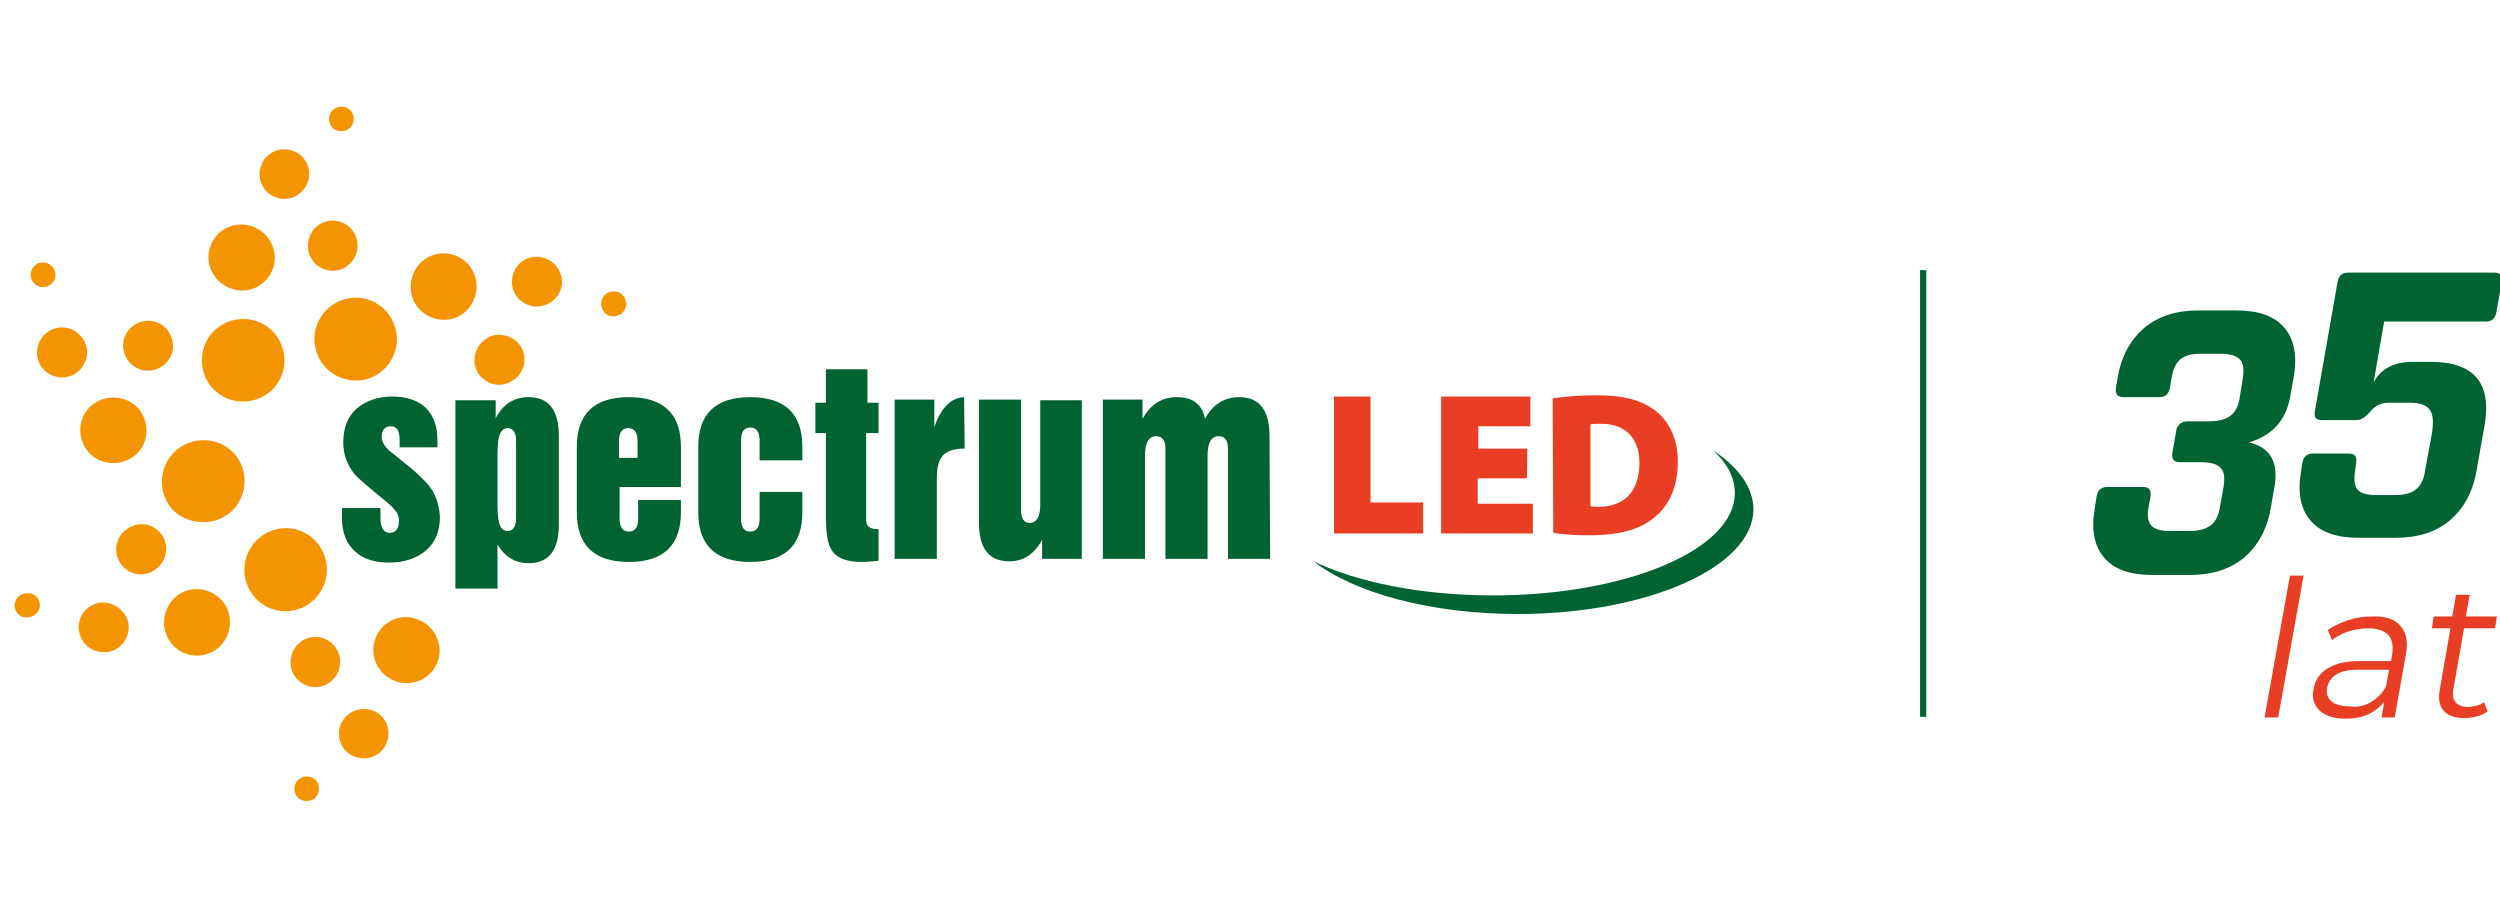 <?xml version="1.0" encoding="utf-8"?>
<!-- Generator: Adobe Illustrator 27.9.1, SVG Export Plug-In . SVG Version: 6.00 Build 0)  -->
<svg version="1.1" id="Warstwa_2_00000163055835742653188500000005550266600575680142_"
	 xmlns="http://www.w3.org/2000/svg" xmlns:xlink="http://www.w3.org/1999/xlink" x="0px" y="0px" viewBox="0 0 403.5 146.5"
	 style="enable-background:new 0 0 403.5 146.5;" xml:space="preserve">
<style type="text/css">
	.st0{fill:#F39400;}
	.st1{fill:#006331;}
	.st2{fill:#E73E24;}
	.st3{enable-background:new    ;}
	.st4{fill:none;stroke:#006331;}
	.st5{fill:none;}
</style>
<g id="Layer_1">
	<path class="st0" d="M58.8,61.3c3.6-0.8,5.9-4.4,5.1-8s-4.3-5.9-7.9-5.1l0,0c-3.6,0.8-5.9,4.4-5.1,7.9C51.6,59.7,55.2,62,58.8,61.3
		L58.8,61.3 M54.9,117.2c-0.7,2.1,0.5,4.4,2.6,5c2.1,0.7,4.4-0.5,5-2.6l0,0c0.7-2.1-0.5-4.4-2.6-5S55.6,115.1,54.9,117.2L54.9,117.2
		 M52.6,90.5c-0.8-3.6-4.3-5.9-7.9-5.1l0,0c-3.6,0.8-5.9,4.4-5.1,8c0.8,3.6,4.3,5.9,7.9,5.1l0,0C51.1,97.7,53.4,94.1,52.6,90.5
		 M46.9,106.9c0,2.2,1.8,4,4,4c1.8,0,3.3-1.2,3.8-2.8c0.1-0.4,0.2-0.8,0.2-1.3c0-2.2-1.8-4-4-4c-1.8,0-3.3,1.2-3.8,2.8
		C47,106.1,46.9,106.5,46.9,106.9 M47.6,126.7c-0.3,1.1,0.2,2.2,1.3,2.5c1,0.3,2.2-0.2,2.5-1.3l0,0c0.3-1.1-0.2-2.2-1.3-2.5
		C49,125.1,47.9,125.7,47.6,126.7L47.6,126.7 M37.3,82.6c2.7-2.5,2.9-6.7,0.5-9.4l0,0c-2.5-2.7-6.7-2.9-9.5-0.4
		c-2.7,2.5-2.9,6.7-0.5,9.4l0,0C30.3,84.8,34.6,85,37.3,82.6 M26.6,101.6c0.6,2.9,3.4,4.7,6.3,4.1l0,0c2.9-0.6,4.7-3.5,4.1-6.4
		c-0.6-2.9-3.5-4.7-6.4-4.1l0,0C27.8,95.8,26,98.7,26.6,101.6 M19.3,90.7c0.9,1.5,2.6,2.3,4.3,1.9c0.4-0.1,0.8-0.2,1.2-0.5
		c1.9-1.1,2.6-3.6,1.5-5.5c-0.9-1.5-2.6-2.3-4.3-1.9c-0.4,0.1-0.8,0.2-1.2,0.5C18.8,86.3,18.2,88.8,19.3,90.7 M6.4,97.3
		c-0.2-1.1-1.3-1.8-2.4-1.5l0,0C2.9,96,2.2,97,2.4,98.1s1.3,1.8,2.4,1.5l0,0C5.9,99.4,6.6,98.3,6.4,97.3 M15.9,97.3L15.9,97.3
		c-2.2,0.5-3.6,2.6-3.1,4.8c0.5,2.2,2.6,3.5,4.8,3.1l0,0c2.2-0.5,3.5-2.6,3.1-4.8C20.1,98.3,18,96.9,15.9,97.3 M8.4,43L8.4,43
		c-0.8-0.8-2-0.9-2.8-0.1c-0.8,0.7-0.9,2-0.1,2.8l0,0c0.7,0.8,2,0.9,2.8,0.1C9.1,45.1,9.2,43.9,8.4,43 M13,54.2L13,54.2
		c-1.5-1.7-4-1.8-5.7-0.3c-1.6,1.5-1.8,4-0.3,5.7l0,0c1.5,1.6,4,1.8,5.7,0.3C14.4,58.3,14.5,55.8,13,54.2 M22.3,65.9L22.3,65.9
		c-2-2.2-5.4-2.3-7.6-0.4c-2.2,2-2.3,5.3-0.4,7.5l0,0c2,2.2,5.4,2.3,7.6,0.4S24.2,68.1,22.3,65.9 M27.4,57.8
		c0.9-1.5,0.6-3.4-0.5-4.7c-0.3-0.3-0.6-0.6-1-0.8c-1.9-1.1-4.4-0.4-5.5,1.5c-0.9,1.5-0.6,3.4,0.5,4.7c0.3,0.3,0.6,0.6,1,0.8
		C23.8,60.4,26.3,59.7,27.4,57.8 M32.9,56.1L32.9,56.1c-1.1,3.6,0.8,7.3,4.3,8.4c3.5,1.1,7.3-0.8,8.4-4.3l0,0
		c1.1-3.5-0.8-7.3-4.3-8.4C37.8,50.7,34,52.6,32.9,56.1 M44.1,43.2c0.9-2.8-0.7-5.8-3.5-6.7s-5.8,0.6-6.7,3.4l0,0
		c-0.9,2.8,0.7,5.8,3.5,6.7C40.2,47.6,43.2,46,44.1,43.2L44.1,43.2 M60.5,103.3L60.5,103.3c-0.9,2.8,0.7,5.8,3.5,6.7
		c2.8,0.9,5.8-0.6,6.7-3.4l0,0c0.9-2.8-0.7-5.8-3.5-6.7C64.4,98.9,61.4,100.5,60.5,103.3 M49.7,29.3c0.7-2.1-0.5-4.4-2.6-5
		c-2.1-0.7-4.4,0.5-5,2.6l0,0c-0.7,2.1,0.5,4.4,2.6,5C46.8,32.6,49,31.4,49.7,29.3L49.7,29.3 M57.7,39.6c0-2.2-1.8-4-4-4
		c-1.8,0-3.3,1.2-3.8,2.8c-0.1,0.4-0.2,0.8-0.2,1.3c0,2.2,1.8,4,4,4c1.8,0,3.3-1.2,3.8-2.8C57.7,40.4,57.7,40,57.7,39.6 M57,19.8
		c0.3-1.1-0.2-2.2-1.3-2.5c-1-0.3-2.2,0.2-2.5,1.3l0,0c-0.3,1.1,0.2,2.2,1.3,2.5C55.6,21.4,56.7,20.8,57,19.8L57,19.8 M76.8,45.1
		c-0.6-2.9-3.5-4.7-6.3-4.1l0,0c-2.9,0.6-4.7,3.5-4.1,6.4s3.5,4.7,6.4,4.1l0,0C75.6,50.9,77.4,48,76.8,45.1 M84.1,56
		c-0.9-1.5-2.7-2.2-4.3-1.9c-0.4,0.1-0.8,0.2-1.2,0.5c-1.9,1.1-2.6,3.6-1.5,5.5c0.9,1.5,2.6,2.3,4.3,1.9c0.4-0.1,0.8-0.2,1.2-0.5
		C84.6,60.4,85.2,57.9,84.1,56 M90.6,44.6c-0.5-2.1-2.6-3.5-4.8-3.1l0,0c-2.2,0.5-3.5,2.6-3.1,4.8c0.5,2.2,2.6,3.5,4.7,3.1l0,0
		C89.7,48.9,91.1,46.8,90.6,44.6 M101,48.6c-0.2-1.1-1.3-1.8-2.4-1.5l0,0c-1.1,0.2-1.8,1.3-1.5,2.4c0.2,1.1,1.3,1.8,2.4,1.5l0,0
		C100.6,50.7,101.3,49.7,101,48.6"/>
	<path class="st1" d="M204.9,70.4c0-4.2-1.6-6.3-4.9-6.3c-2.4,0-4.3,1.2-5.5,3.5c-0.5-2.4-2-3.5-4.6-3.5c-2.4,0-4.2,1.2-5.5,3.5
		v-3.1H178v25.7h6.8V73.5c0-2,0.6-3.1,1.8-3.1c1,0,1.5,0.7,1.5,2v17.8h6.8V73.5c0-2,0.6-3.1,1.8-3.1c1,0,1.5,0.7,1.5,2v17.8h6.8
		L204.9,70.4L204.9,70.4z M174.7,64.6h-6.8v16.8c0,2-0.6,3-1.7,3c-0.9,0-1.4-0.7-1.4-2V64.5H158v19.8c0,4.2,1.6,6.3,4.9,6.3
		c2.3,0,4.1-1.2,5.3-3.5v3.1h6.4V64.6H174.7z M155.6,64.1c-2.1,0.1-3.7,1.7-4.8,4.8v-4.4h-6.4v25.7h6.8V77.3c0-1.8,0.3-3.1,1-3.8
		c0.6-0.7,1.8-1.1,3.5-1.1L155.6,64.1L155.6,64.1z M141.8,85.4h-0.2c-1.2,0-1.8-0.5-1.8-1.4V69.9h2V65H140v-5.4h-6.7V65h-1.7v4.9
		h1.7v13.3c0,2.9,0.3,4.8,1,5.7c0.8,1.2,2.4,1.8,4.8,1.8c0.9,0,1.8-0.1,2.7-0.2V85.4z M129.5,79.4h-6.9v4.3c0,1.4-0.5,2.1-1.5,2.1
		s-1.5-0.7-1.5-2.1V71.1c0-1.4,0.5-2.1,1.5-2.1s1.5,0.7,1.5,2.1v3.2h6.9v-2.2c0-5.3-2.8-8-8.4-8s-8.4,2.7-8.4,8v10.6
		c0,5.3,2.8,8,8.4,8s8.4-2.7,8.4-8V79.4z M99.9,73.9v-2.7c0-1.4,0.5-2.1,1.5-2.1s1.5,0.7,1.5,2.1v2.7H99.9z M109.9,80.7H103v3
		c0,1.4-0.5,2.1-1.5,2.1s-1.5-0.7-1.5-2.1v-5.1h9.9v-6.5c0-5.3-2.8-8-8.4-8s-8.4,2.7-8.4,8v10.6c0,5.3,2.8,8,8.4,8s8.4-2.7,8.4-8
		V80.7L109.9,80.7z M81.9,85.7c-0.7,0-1.2-0.5-1.4-1.6c-0.1-0.5-0.2-1.3-0.2-2.5v-8.4c0-1.2,0.1-2,0.2-2.5c0.2-1,0.7-1.6,1.4-1.6
		c0.9,0,1.4,0.7,1.4,2v12.5C83.3,85,82.8,85.7,81.9,85.7 M90.2,70.4c0-4.2-1.6-6.3-4.9-6.3c-2.3,0-4.1,1.1-5.3,3.4v-2.9h-6.5V95h6.8
		v-7.1c1.2,2,2.9,3,5,3c3.3,0,4.9-2.1,4.9-6.3C90.2,84.4,90.2,70.4,90.2,70.4z M69.8,79.2c-0.6-1-1.8-2.2-3.4-3.6
		c-1.2-0.9-2.3-1.9-3.5-2.8c-0.9-0.8-1.3-1.6-1.3-2.3c0-1.1,0.5-1.7,1.5-1.7c1,0,1.4,0.8,1.4,2.3v1.1h6.1V71c0-2.2-0.6-3.9-1.9-5.2
		c-1.3-1.2-3.1-1.8-5.4-1.8c-2.3,0-4.3,0.7-5.8,2c-1.4,1.3-2.1,3.1-2.1,5.4c0,1.9,0.6,3.6,1.8,5.1c0.5,0.6,2.1,2,4.7,4.1
		c1,0.8,1.6,1.4,1.8,1.7c0.5,0.5,0.7,1.1,0.7,1.7c0,1.3-0.5,2-1.5,2s-1.5-0.8-1.5-2.5V82h-6.2v1.7c0,2.2,0.7,4,2,5.2
		c1.3,1.3,3.2,1.9,5.6,1.9c2.5,0,4.5-0.7,6-2s2.2-3.1,2.2-5.4C70.9,81.8,70.5,80.4,69.8,79.2"/>
	<path class="st1" d="M276.5,72.7c2.3,2.1,3.5,4.4,3.5,6.9c0,9.1-17.5,16.5-39,16.5c-11.5,0-21.9-2.1-29-5.5
		c6.6,5.1,18.9,8.5,33,8.5c20.9,0,38-7.6,38-16.9C283,78.7,280.6,75.4,276.5,72.7"/>
	<path class="st2" d="M215.3,64h5.9v17.1h8.5v5h-14.4V64L215.3,64z M246.5,72.4h-7.9v-3.6h8.4V64h-14.4v22.1h14.8v-4.8h-8.9v-4.1
		h7.9C246.5,77.2,246.5,72.4,246.5,72.4z M256.7,68.5c0.3-0.1,0.8-0.1,1.8-0.1c3.5,0,6.1,2,6.1,6.3c0,5-2.8,7.1-6.6,7.1
		c-0.4,0-1,0-1.3-0.1V68.5L256.7,68.5z M250.7,86c1.1,0.2,3,0.4,5.9,0.4c4.3,0,7.9-0.8,10.3-2.8c2.2-1.7,3.9-4.6,3.9-9.1
		c0-4-1.6-6.8-4-8.5c-2.2-1.5-4.9-2.2-9.1-2.2c-2.6,0-5.2,0.2-7.1,0.5L250.7,86L250.7,86z"/>
	<g class="st3">
		<path class="st2" d="M369.6,92.9h2.2l-4.1,22.9h-2.2L369.6,92.9z"/>
		<path class="st2" d="M387.4,101c1,1.1,1.3,2.6,0.9,4.7l-1.8,10.1h-2.1l0.4-2.5c-0.7,0.8-1.5,1.5-2.6,2c-1.1,0.5-2.3,0.7-3.6,0.7
			c-1.8,0-3.2-0.4-4.2-1.3c-0.9-0.9-1.3-2-1-3.4c0.2-1.4,0.9-2.5,2.1-3.3c1.2-0.8,2.9-1.3,5.1-1.3h5.3l0.2-1c0.2-1.4,0-2.5-0.6-3.2
			c-0.7-0.7-1.8-1.1-3.3-1.1c-1,0-2.1,0.2-3.1,0.5s-1.9,0.8-2.7,1.4l-0.7-1.6c1-0.7,2.1-1.2,3.3-1.6c1.2-0.4,2.5-0.6,3.8-0.6
			C384.9,99.4,386.5,99.9,387.4,101z M382.7,113.3c1-0.6,1.8-1.4,2.4-2.5l0.5-2.7h-5.2c-2.8,0-4.4,1-4.8,2.9
			c-0.2,0.9,0.1,1.7,0.7,2.2s1.6,0.8,2.9,0.8C380.6,114.2,381.7,113.9,382.7,113.3z"/>
		<path class="st2" d="M401.5,114.8c-0.5,0.4-1.1,0.7-1.7,0.8c-0.7,0.2-1.3,0.3-2,0.3c-1.6,0-2.7-0.4-3.4-1.2
			c-0.7-0.8-0.9-2-0.6-3.5l1.7-9.8h-3l0.3-1.9h3l0.6-3.5h2.2l-0.6,3.5h5l-0.3,1.9h-5l-1.7,9.7c-0.2,1-0.1,1.7,0.3,2.2s1.1,0.8,2,0.8
			c0.5,0,0.9-0.1,1.4-0.2c0.5-0.1,0.9-0.3,1.2-0.6L401.5,114.8z"/>
	</g>
	<g class="st3">
		<path class="st1" d="M388.7,65h-3.2c-1.2,0-2.2,0.5-2.9,1.4c-0.8,0.9-1.5,1.4-2.2,1.4h-5.6c-1,0-1.3-0.4-1.2-1.3l3.7-21.1
			c0.2-0.9,0.7-1.4,1.7-1.4h23.6c1,0,1.3,0.5,1.2,1.4l-0.9,5.1c-0.2,0.9-0.7,1.4-1.7,1.4h-16.4l-1.7,9.8c1.2-2.2,3.3-3.3,6.3-3.3
			h2.9c7,0,9.9,3.4,8.7,10.3l-1.3,7.3c-0.6,3.5-2.1,6.1-4.3,8c-2.3,1.9-5.2,2.8-8.7,2.8h-6c-3.6,0-6.2-0.9-7.8-2.8
			c-1.6-1.9-2.1-4.5-1.5-8l0.2-1.3c0.2-1,0.7-1.5,1.7-1.5h5.8c1,0,1.3,0.5,1.2,1.5l-0.2,1.3c-0.2,1.4-0.1,2.4,0.4,3
			c0.5,0.6,1.5,0.9,2.9,0.9h3.2c1.4,0,2.6-0.3,3.3-0.9c0.8-0.6,1.3-1.6,1.5-3l1.1-6c0.3-1.9,0.2-3.1-0.3-3.8
			C391.6,65.3,390.5,65,388.7,65z"/>
	</g>
	<g class="st3">
		<path class="st1" d="M353.1,68h3.5c1.5,0,2.6-0.3,3.4-0.9s1.3-1.6,1.5-3L362,61c0.2-1.4,0.1-2.4-0.5-3c-0.6-0.6-1.6-0.9-3.1-0.9
			h-3.3c-1.4,0-2.5,0.3-3.2,0.9s-1.2,1.6-1.4,3l-0.3,1.7c-0.2,0.9-0.7,1.4-1.7,1.4h-5.8c-0.9,0-1.3-0.5-1.2-1.4l0.3-1.8
			c0.6-3.5,2.1-6.1,4.3-8c2.3-1.9,5.2-2.8,8.8-2.8h6c3.6,0,6.2,0.9,7.8,2.8c1.6,1.9,2.1,4.5,1.5,8l-0.6,3.3
			c-0.7,3.7-2.9,6.1-6.6,7.2c3.4,0.8,4.8,3.2,4.1,7.2l-0.6,3.4c-0.6,3.5-2.1,6.1-4.3,8c-2.3,1.9-5.2,2.8-8.8,2.8h-6
			c-3.6,0-6.2-0.9-7.8-2.8c-1.6-1.9-2.1-4.5-1.5-8l0.3-1.9c0.2-1,0.7-1.5,1.7-1.5h5.8c1,0,1.3,0.5,1.2,1.5l-0.3,1.7
			c-0.3,1.4-0.1,2.4,0.4,3c0.5,0.6,1.5,0.9,2.9,0.9h3.3c1.5,0,2.6-0.3,3.4-0.9c0.8-0.6,1.3-1.6,1.5-3l0.6-3.3c0.2-1.4,0.1-2.4-0.5-3
			c-0.6-0.6-1.6-0.9-3.1-0.9h-3.5c-0.9,0-1.3-0.5-1.2-1.4l0.7-4C351.6,68.5,352.1,68,353.1,68z"/>
	</g>
	<line class="st4" x1="310.4" y1="115.7" x2="310.4" y2="43.6"/>
	<rect x="-24.3" y="-9.5" class="st5" width="456.1" height="165.6"/>
</g>
</svg>

